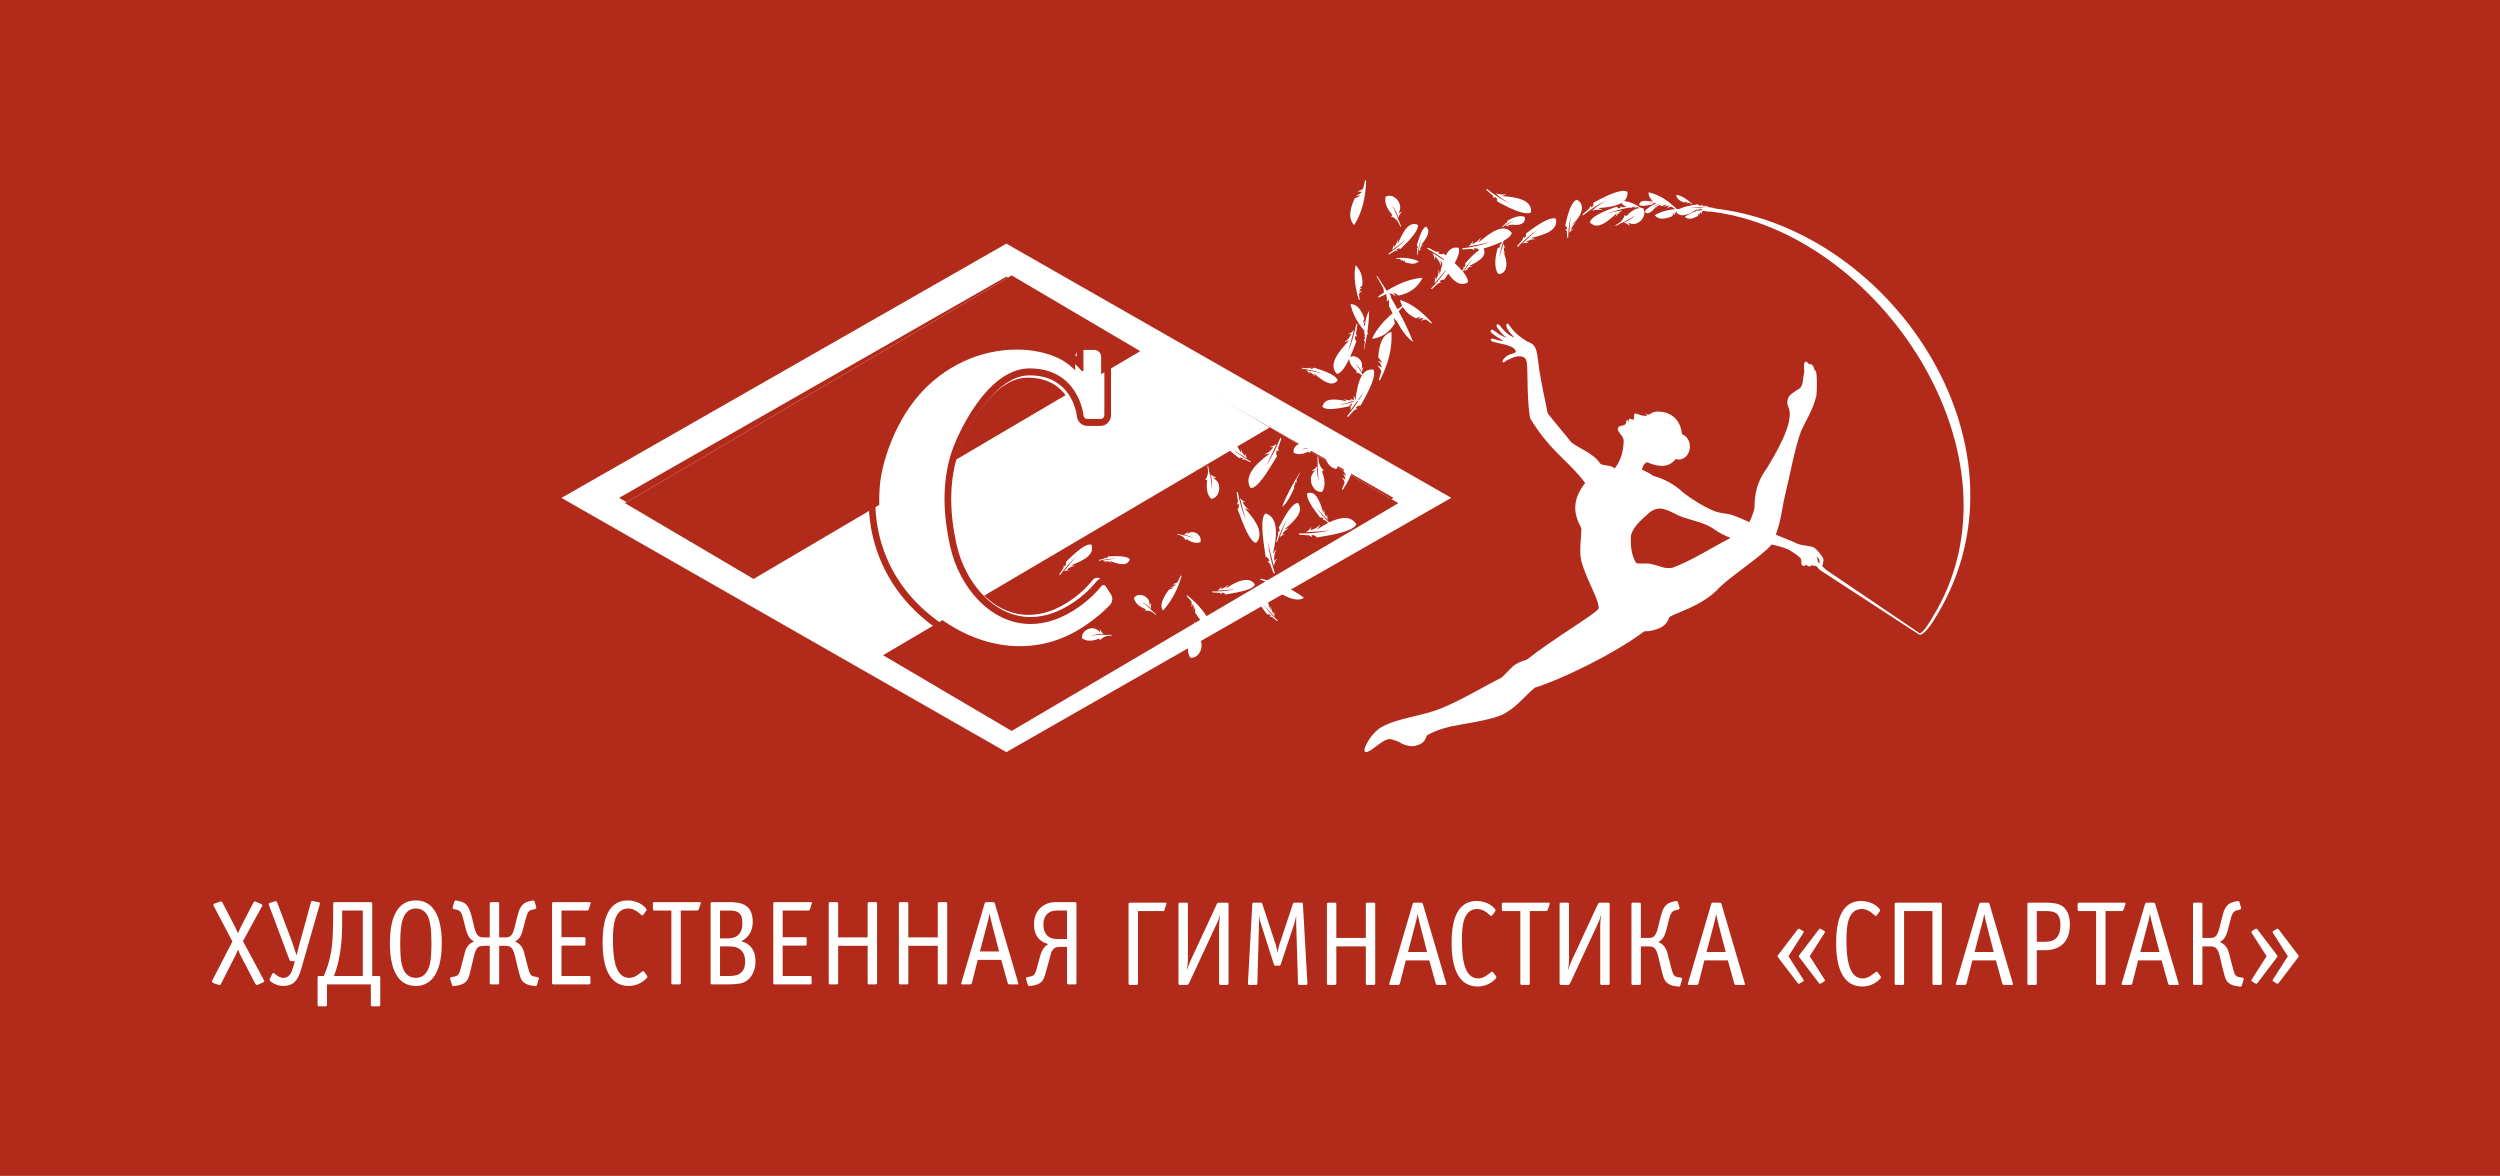<?xml version="1.0" encoding="UTF-8"?> <svg xmlns="http://www.w3.org/2000/svg" width="236" height="111" viewBox="0 0 236 111" fill="none"><path fill-rule="evenodd" clip-rule="evenodd" d="M0 0H236V111H0V0Z" fill="#B22A1A"></path><path d="M24.951 92.618C24.952 92.635 24.948 92.653 24.94 92.668C24.931 92.683 24.919 92.696 24.903 92.705C24.88 92.718 24.856 92.731 24.832 92.744L24.29 92.983C24.218 93.005 24.147 92.952 24.074 92.822L22.752 90.273C22.723 90.228 22.687 90.156 22.643 90.058C22.58 89.92 22.523 89.78 22.471 89.638L22.221 90.204L20.866 92.868L20.834 92.926C20.791 92.993 20.733 93.012 20.66 92.981L20.118 92.79C20.04 92.751 20 92.71 20 92.665C20.03 92.596 20.046 92.551 20.053 92.529L21.939 88.878L20.195 85.556C20.178 85.526 20.162 85.496 20.147 85.466C20.143 85.459 20.141 85.451 20.141 85.444C20.141 85.367 20.181 85.319 20.259 85.297L20.65 85.159L20.801 85.104C20.875 85.073 20.934 85.1 20.986 85.181L22.2 87.518L22.471 88.108C22.52 87.979 22.576 87.849 22.638 87.717L22.752 87.472L23.889 85.262C23.917 85.209 23.951 85.159 23.993 85.116C24.018 85.092 24.056 85.088 24.107 85.104L24.649 85.341C24.727 85.379 24.767 85.42 24.767 85.466C24.768 85.493 24.761 85.521 24.746 85.544C24.737 85.56 24.726 85.576 24.714 85.59L22.937 88.844L24.897 92.494C24.925 92.531 24.943 92.574 24.952 92.62M30.206 85.284L30.175 85.41L28.408 91.555C28.257 92.084 28.054 92.469 27.801 92.709C27.549 92.952 27.191 93.073 26.729 93.073C26.548 93.073 26.37 93.046 26.197 92.993C26.013 92.935 25.838 92.851 25.678 92.744C25.599 92.696 25.529 92.634 25.47 92.562C25.442 92.517 25.442 92.464 25.47 92.403L25.7 91.926C25.715 91.896 25.73 91.877 25.749 91.872C25.768 91.863 25.788 91.855 25.808 91.848C25.843 91.848 25.915 91.894 26.018 91.986C26.123 92.078 26.24 92.157 26.372 92.219C26.489 92.278 26.618 92.31 26.75 92.312C27.032 92.312 27.256 92.18 27.422 91.917C27.524 91.754 27.625 91.495 27.725 91.141L27.833 90.737H27.499C27.41 90.737 27.351 90.684 27.314 90.579L25.396 85.455C25.383 85.418 25.372 85.38 25.364 85.341C25.364 85.297 25.408 85.258 25.494 85.228L25.71 85.159L25.959 85.081C25.996 85.073 26.035 85.071 26.073 85.075C26.105 85.079 26.137 85.118 26.165 85.193L27.553 88.856L27.998 90.192C28.061 89.906 28.128 89.636 28.197 89.382C28.265 89.13 28.317 88.938 28.354 88.811L29.34 85.228C29.37 85.121 29.394 85.063 29.416 85.053C29.438 85.041 29.478 85.043 29.534 85.057L30.078 85.171C30.107 85.179 30.135 85.19 30.163 85.205C30.193 85.219 30.206 85.246 30.206 85.284ZM35.896 94.864C35.896 94.955 35.852 95 35.766 95H35.138C35.051 95 35.008 94.955 35.008 94.864V92.926H30.868V94.864C30.868 94.955 30.824 95 30.738 95H30.109C30.023 95 29.98 94.955 29.98 94.864V92.336C29.98 92.252 29.987 92.198 30.001 92.172C30.015 92.145 30.081 92.132 30.196 92.132H30.566C30.84 91.528 31.044 90.892 31.182 90.228C31.297 89.683 31.372 89.08 31.404 88.418C31.437 87.758 31.453 86.984 31.453 86.101V85.386C31.453 85.265 31.468 85.198 31.497 85.181C31.552 85.162 31.611 85.155 31.669 85.159H34.922C35 85.159 35.055 85.168 35.089 85.189C35.122 85.208 35.138 85.274 35.138 85.386V92.132H35.68C35.795 92.132 35.86 92.142 35.874 92.166C35.889 92.188 35.896 92.245 35.896 92.336V94.864ZM34.248 92.132V85.954H32.298V87.234C32.298 89.191 32.042 90.823 31.529 92.132H34.248ZM41.704 89.032C41.704 90.572 41.418 91.677 40.848 92.349C40.656 92.582 40.413 92.768 40.137 92.894C39.86 93.019 39.559 93.081 39.255 93.073C38.583 93.073 38.048 92.835 37.652 92.361C37.089 91.687 36.806 90.579 36.806 89.032C36.806 87.711 37.012 86.71 37.424 86.025C37.835 85.343 38.445 85 39.255 85C39.912 85 40.444 85.239 40.848 85.713C41.418 86.386 41.704 87.492 41.704 89.032ZM40.728 89.032C40.728 87.733 40.604 86.865 40.355 86.423C40.106 85.981 39.739 85.761 39.255 85.761C38.605 85.761 38.171 86.175 37.955 87.006C37.84 87.451 37.782 88.125 37.782 89.032C37.782 89.989 37.832 90.668 37.933 91.068C38.143 91.898 38.584 92.312 39.255 92.312C39.912 92.312 40.351 91.898 40.567 91.068C40.675 90.645 40.728 89.966 40.728 89.032ZM50.861 92.413L50.698 92.958C50.668 93.046 50.624 93.091 50.557 93.093C50.489 93.077 50.421 93.066 50.351 93.06L50.188 93.037C49.974 93.011 49.767 92.941 49.581 92.832C49.464 92.761 49.361 92.669 49.278 92.561C49.185 92.427 49.118 92.277 49.078 92.119C49.023 91.929 48.96 91.692 48.889 91.405L48.618 90.263C48.524 89.853 48.401 89.581 48.249 89.444C48.134 89.339 47.953 89.286 47.707 89.286H47.122V92.79C47.122 92.88 47.078 92.926 46.992 92.926H46.364C46.276 92.926 46.234 92.88 46.234 92.79V89.286H45.649C45.404 89.286 45.226 89.336 45.116 89.433C44.958 89.569 44.832 89.846 44.739 90.261L44.468 91.403L44.305 92.074C44.247 92.278 44.17 92.444 44.073 92.571C43.968 92.705 43.833 92.812 43.677 92.883C43.516 92.96 43.344 93.012 43.166 93.037L43.004 93.06C42.966 93.06 42.928 93.065 42.891 93.075C42.857 93.083 42.822 93.089 42.788 93.093C42.73 93.091 42.687 93.049 42.659 92.958L42.496 92.413C42.459 92.315 42.511 92.255 42.647 92.232L42.853 92.198C42.928 92.184 43.003 92.163 43.075 92.135C43.149 92.104 43.214 92.055 43.264 91.993C43.294 91.964 43.319 91.921 43.34 91.87C43.392 91.763 43.442 91.612 43.492 91.416L43.894 89.875C43.951 89.671 44.019 89.509 44.099 89.387C44.255 89.157 44.478 88.98 44.739 88.878C44.501 88.743 44.308 88.542 44.185 88.3C44.078 88.059 43.995 87.808 43.936 87.552L43.773 86.916C43.732 86.74 43.683 86.567 43.627 86.395C43.597 86.302 43.555 86.212 43.503 86.129C43.459 86.064 43.404 86.009 43.34 85.965C43.251 85.911 43.151 85.876 43.048 85.862L42.885 85.829C42.805 85.807 42.757 85.78 42.739 85.755C42.721 85.729 42.719 85.689 42.734 85.635L42.885 85.126C42.915 85.028 42.983 84.99 43.091 85.013L43.209 85.035C43.405 85.073 43.569 85.12 43.704 85.176C43.837 85.234 43.959 85.323 44.067 85.449C44.175 85.574 44.268 85.742 44.348 85.953C44.428 86.165 44.501 86.407 44.566 86.679L44.771 87.518C44.872 87.934 44.998 88.209 45.15 88.345C45.258 88.443 45.424 88.491 45.649 88.491H46.234V85.296C46.234 85.205 46.277 85.159 46.364 85.159H46.992C47.08 85.159 47.122 85.205 47.122 85.296V88.493H47.707C47.931 88.493 48.094 88.449 48.196 88.357C48.354 88.221 48.484 87.941 48.585 87.518L48.791 86.679C48.871 86.369 48.936 86.137 48.986 85.987C49.065 85.776 49.16 85.606 49.268 85.477C49.374 85.35 49.51 85.248 49.663 85.181C49.818 85.114 49.98 85.064 50.145 85.035L50.264 85.013C50.373 84.99 50.442 85.028 50.471 85.126L50.622 85.635C50.644 85.735 50.593 85.798 50.471 85.829L50.308 85.862C50.207 85.875 50.109 85.908 50.021 85.959C49.954 86.006 49.897 86.066 49.852 86.135C49.8 86.214 49.758 86.299 49.728 86.389C49.673 86.563 49.624 86.739 49.581 86.916L49.419 87.552C49.364 87.804 49.285 88.05 49.182 88.287C49.064 88.539 48.866 88.746 48.618 88.876C48.826 88.96 49.003 89.081 49.143 89.245C49.284 89.406 49.391 89.617 49.463 89.875L49.863 91.415C49.907 91.574 49.946 91.699 49.978 91.79C50.009 91.88 50.052 91.954 50.103 92.009C50.153 92.068 50.206 92.109 50.265 92.135C50.341 92.167 50.421 92.188 50.502 92.198L50.71 92.232C50.846 92.255 50.896 92.315 50.861 92.413ZM55.76 85.274L55.574 85.85C55.56 85.919 55.514 85.953 55.434 85.953H53.006V88.471H55.141C55.227 88.471 55.271 88.515 55.271 88.606V89.127C55.271 89.219 55.227 89.264 55.141 89.264H53.006V92.132H55.607C55.693 92.132 55.737 92.176 55.737 92.268V92.79C55.737 92.88 55.693 92.926 55.607 92.926H52.246C52.16 92.926 52.117 92.88 52.117 92.79V85.296C52.117 85.205 52.162 85.159 52.248 85.159H55.65C55.752 85.159 55.789 85.198 55.76 85.274ZM61.111 92.207C61.111 92.245 61.097 92.28 61.067 92.318C60.837 92.569 60.554 92.767 60.238 92.898C59.961 93.015 59.666 93.073 59.356 93.073C58.663 93.073 58.114 92.819 57.709 92.315C57.16 91.634 56.885 90.517 56.885 88.963C56.885 87.96 56.997 87.15 57.221 86.54C57.597 85.515 58.272 85.001 59.248 85.001C59.544 85.001 59.84 85.056 60.136 85.165C60.432 85.275 60.685 85.439 60.894 85.659C60.931 85.69 60.965 85.726 60.993 85.766C61.021 85.808 61.036 85.85 61.036 85.897L61.003 85.975L60.71 86.372C60.691 86.381 60.672 86.393 60.655 86.407L60.635 86.43C60.614 86.43 60.549 86.38 60.439 86.282C60.065 85.934 59.684 85.761 59.302 85.761C58.673 85.761 58.251 86.139 58.033 86.893C57.918 87.301 57.86 87.903 57.86 88.702C57.86 89.727 57.94 90.514 58.099 91.056C58.344 91.894 58.778 92.312 59.4 92.312C59.621 92.306 59.836 92.246 60.028 92.137C60.151 92.068 60.309 91.957 60.504 91.8C60.543 91.763 60.587 91.731 60.635 91.706C60.67 91.687 60.697 91.675 60.71 91.667L60.798 91.724L61.069 92.082C61.098 92.112 61.111 92.156 61.111 92.207ZM66.139 85.329L65.966 85.829C65.936 85.912 65.88 85.953 65.793 85.953H64.265V92.79C64.265 92.88 64.222 92.926 64.135 92.926H63.507C63.419 92.926 63.377 92.88 63.377 92.79V85.953H61.763C61.674 85.953 61.633 85.909 61.633 85.818V85.296C61.633 85.205 61.675 85.159 61.761 85.159H66.031C66.104 85.159 66.144 85.178 66.15 85.217C66.157 85.254 66.153 85.293 66.139 85.329ZM71.319 90.749C71.319 91.15 71.244 91.511 71.091 91.837C70.969 92.101 70.807 92.32 70.604 92.495C70.395 92.672 70.143 92.791 69.873 92.841C69.488 92.905 69.098 92.934 68.708 92.926H67.213C67.125 92.926 67.082 92.88 67.082 92.79V85.296C67.082 85.205 67.127 85.159 67.213 85.159H68.903C69.503 85.159 69.962 85.247 70.28 85.42C70.798 85.7 71.059 86.23 71.059 87.007C71.059 87.423 70.973 87.783 70.8 88.09C70.625 88.396 70.356 88.651 69.987 88.856C70.37 88.954 70.677 89.143 70.908 89.422C71.182 89.755 71.319 90.197 71.319 90.749ZM70.083 87.109C70.083 86.626 69.95 86.297 69.683 86.123C69.51 86.01 69.242 85.953 68.881 85.953H67.971V88.584H68.653C69.029 88.584 69.325 88.516 69.541 88.379C69.904 88.152 70.083 87.729 70.083 87.109ZM70.344 90.771C70.344 90.317 70.221 89.966 69.975 89.717C69.731 89.468 69.365 89.343 68.881 89.343H67.971V92.132H68.936C69.405 92.132 69.757 92.015 69.991 91.785C70.227 91.555 70.344 91.217 70.344 90.771ZM76.64 85.274L76.455 85.85C76.44 85.919 76.394 85.953 76.314 85.953H73.886V88.471H76.023C76.109 88.471 76.152 88.515 76.152 88.606V89.127C76.152 89.219 76.109 89.264 76.023 89.264H73.886V92.132H76.488C76.575 92.132 76.618 92.176 76.618 92.268V92.79C76.618 92.88 76.574 92.926 76.488 92.926H73.129C73.043 92.926 72.998 92.88 72.998 92.79V85.296C72.998 85.205 73.043 85.159 73.129 85.159H76.532C76.633 85.159 76.668 85.198 76.64 85.274ZM82.794 92.79C82.794 92.88 82.75 92.926 82.664 92.926H82.037C81.949 92.926 81.906 92.88 81.906 92.79V89.286H79.121V92.79C79.121 92.88 79.077 92.926 78.991 92.926H78.362C78.276 92.926 78.232 92.88 78.232 92.79V85.296C78.232 85.205 78.276 85.159 78.362 85.159H78.991C79.079 85.159 79.121 85.205 79.121 85.296V88.493H81.905V85.296C81.905 85.205 81.949 85.159 82.037 85.159H82.664C82.752 85.159 82.794 85.205 82.794 85.296V92.79ZM89.415 92.79C89.415 92.88 89.372 92.926 89.285 92.926H88.657C88.57 92.926 88.527 92.88 88.527 92.79V89.286H85.744V92.79C85.744 92.88 85.699 92.926 85.612 92.926H84.984C84.897 92.926 84.854 92.88 84.854 92.79V85.296C84.854 85.205 84.898 85.159 84.984 85.159H85.612C85.699 85.159 85.742 85.205 85.742 85.296V88.493H88.527V85.296C88.527 85.205 88.571 85.159 88.657 85.159H89.285C89.374 85.159 89.415 85.205 89.415 85.296V92.79ZM96.123 92.8C96.145 92.861 96.138 92.902 96.101 92.926H95.278C95.198 92.926 95.148 92.883 95.126 92.8L94.519 90.613H92.298L91.746 92.79C91.723 92.88 91.658 92.926 91.55 92.926H90.845C90.752 92.926 90.719 92.88 90.749 92.79L92.949 85.284C92.977 85.201 93.032 85.159 93.112 85.159H93.75C93.83 85.159 93.883 85.202 93.913 85.284L96.123 92.8ZM94.314 89.819L93.663 87.314C93.622 87.172 93.586 87.028 93.555 86.882C93.502 86.668 93.455 86.453 93.414 86.237C93.35 86.6 93.267 86.96 93.165 87.314L92.504 89.818L94.314 89.819ZM101.617 92.79C101.617 92.88 101.573 92.926 101.487 92.926H100.859C100.771 92.926 100.729 92.88 100.729 92.79V89.387H100.024C99.907 89.386 99.79 89.404 99.678 89.44C99.571 89.477 99.477 89.544 99.407 89.632C99.332 89.718 99.274 89.818 99.238 89.926C99.206 90.028 99.164 90.175 99.114 90.364L98.81 91.472C98.758 91.677 98.7 91.881 98.637 92.084C98.592 92.254 98.519 92.415 98.421 92.561C98.298 92.716 98.138 92.837 97.955 92.912C97.813 92.973 97.663 93.015 97.51 93.037L97.368 93.06C97.33 93.06 97.293 93.065 97.256 93.075C97.222 93.083 97.187 93.089 97.152 93.093C97.094 93.091 97.052 93.049 97.022 92.958L96.859 92.413C96.824 92.315 96.874 92.255 97.012 92.232L97.219 92.198C97.295 92.184 97.369 92.163 97.441 92.135C97.509 92.108 97.57 92.066 97.619 92.011C97.677 91.941 97.722 91.863 97.753 91.778C97.793 91.68 97.824 91.586 97.847 91.495L98.215 90.159C98.28 89.932 98.371 89.734 98.486 89.564C98.602 89.393 98.76 89.245 98.963 89.117C98.583 89.041 98.241 88.836 97.998 88.538C97.737 88.213 97.608 87.797 97.608 87.291C97.608 86.632 97.801 86.114 98.187 85.732C98.573 85.351 99.071 85.161 99.678 85.161H101.487C101.574 85.161 101.617 85.205 101.617 85.296V92.79ZM100.729 88.651V85.953H99.764C99.367 85.953 99.056 86.07 98.831 86.304C98.609 86.539 98.496 86.861 98.496 87.269C98.496 87.699 98.606 88.038 98.827 88.282C99.049 88.528 99.385 88.651 99.839 88.651H100.729ZM110.112 85.323L109.927 85.902C109.912 85.969 109.867 86.004 109.787 86.004H107.424V92.841C107.424 92.93 107.381 92.975 107.295 92.975H106.666C106.58 92.975 106.536 92.931 106.536 92.839V85.348C106.536 85.256 106.58 85.212 106.666 85.212H110.004C110.105 85.212 110.14 85.249 110.112 85.325M115.974 92.839C115.974 92.93 115.931 92.975 115.845 92.975H115.216C115.13 92.975 115.085 92.931 115.085 92.839V87.307C115.085 87.178 115.094 87.029 115.113 86.853C115.131 86.679 115.158 86.495 115.195 86.298C115.143 86.443 115.094 86.588 115.047 86.735C115.001 86.881 114.945 87.02 114.879 87.149L112.225 92.863C112.181 92.937 112.124 92.975 112.052 92.975H111.38C111.292 92.975 111.249 92.931 111.249 92.839V85.348C111.249 85.256 111.294 85.212 111.38 85.212H112.009C112.095 85.212 112.138 85.256 112.138 85.348V90.618C112.138 90.747 112.129 90.898 112.111 91.072C112.093 91.246 112.067 91.431 112.03 91.629C112.119 91.34 112.224 91.057 112.345 90.779L114.879 85.315C114.917 85.246 114.97 85.212 115.042 85.212H115.845C115.931 85.212 115.974 85.256 115.974 85.348V92.839ZM123.419 92.839C123.419 92.93 123.374 92.975 123.289 92.975H122.661C122.574 92.975 122.531 92.931 122.531 92.839L122.356 87.013V86.719C122.356 86.619 122.36 86.521 122.368 86.423C122.317 86.65 122.267 86.872 122.215 87.092L120.905 91.037C120.875 91.121 120.822 91.162 120.742 91.162H120.416C120.337 91.162 120.283 91.121 120.254 91.037L118.997 87.092C118.96 86.981 118.933 86.868 118.917 86.752L118.868 86.423C118.858 86.509 118.855 86.596 118.856 86.683V87.013L118.693 92.839C118.693 92.93 118.65 92.975 118.564 92.975H117.935C117.849 92.975 117.805 92.931 117.805 92.839L118.218 85.347C118.218 85.255 118.261 85.211 118.347 85.211H119.051C119.111 85.211 119.149 85.255 119.17 85.347L120.449 89.238C120.518 89.466 120.565 89.701 120.59 89.938C120.627 89.748 120.655 89.608 120.679 89.513C120.699 89.419 120.723 89.329 120.753 89.238L122.042 85.347C122.072 85.255 122.112 85.211 122.16 85.211H122.865C122.953 85.211 122.995 85.255 122.995 85.347L123.419 92.839ZM129.823 92.839C129.823 92.93 129.779 92.975 129.693 92.975H129.064C128.978 92.975 128.935 92.931 128.935 92.839V89.338H126.149V92.839C126.149 92.93 126.106 92.975 126.02 92.975H125.391C125.305 92.975 125.261 92.931 125.261 92.839V85.348C125.261 85.256 125.305 85.212 125.391 85.212H126.02C126.106 85.212 126.149 85.256 126.149 85.348V88.544H128.935V85.348C128.935 85.256 128.978 85.212 129.064 85.212H129.693C129.779 85.212 129.823 85.256 129.823 85.348V92.839ZM136.532 92.851C136.552 92.911 136.545 92.954 136.509 92.975H135.686C135.606 92.975 135.556 92.934 135.534 92.851L134.927 90.662H132.706L132.152 92.839C132.132 92.93 132.066 92.975 131.958 92.975H131.254C131.159 92.975 131.126 92.931 131.156 92.839L133.356 85.335C133.385 85.252 133.439 85.211 133.519 85.211H134.158C134.237 85.211 134.292 85.252 134.321 85.335L136.532 92.851ZM134.721 89.869L134.071 87.366C134.03 87.223 133.994 87.079 133.963 86.934C133.91 86.719 133.863 86.504 133.822 86.287C133.756 86.65 133.673 87.009 133.572 87.364L132.912 89.87L134.721 89.869ZM141.254 92.258C141.254 92.296 141.239 92.331 141.211 92.369C140.981 92.62 140.698 92.817 140.382 92.949C140.103 93.065 139.803 93.124 139.5 93.123C138.806 93.123 138.256 92.87 137.852 92.365C137.304 91.686 137.029 90.569 137.029 89.013C137.029 88.01 137.14 87.202 137.365 86.591C137.741 85.567 138.416 85.051 139.392 85.051C139.688 85.051 139.984 85.107 140.28 85.215C140.576 85.326 140.828 85.49 141.038 85.709C141.076 85.74 141.108 85.776 141.136 85.817C141.165 85.858 141.18 85.902 141.18 85.948L141.146 86.026L140.855 86.423C140.835 86.432 140.816 86.443 140.8 86.457C140.793 86.465 140.786 86.472 140.779 86.48C140.757 86.48 140.69 86.43 140.584 86.334C140.208 85.985 139.829 85.811 139.445 85.811C138.817 85.811 138.394 86.189 138.178 86.943C138.062 87.351 138.005 87.953 138.005 88.753C138.005 89.778 138.085 90.564 138.241 91.106C138.489 91.943 138.922 92.365 139.544 92.365C139.738 92.365 139.948 92.305 140.172 92.186C140.295 92.118 140.453 92.006 140.649 91.851C140.687 91.814 140.731 91.782 140.779 91.757L140.853 91.716L140.942 91.775L141.211 92.132C141.241 92.163 141.256 92.205 141.256 92.258M146.283 85.38L146.11 85.878C146.081 85.962 146.023 86.004 145.937 86.004H144.409V92.841C144.409 92.93 144.365 92.975 144.279 92.975H143.65C143.564 92.975 143.519 92.931 143.519 92.839V86.003H141.906C141.818 86.003 141.775 85.959 141.775 85.868V85.347C141.775 85.255 141.82 85.211 141.906 85.211H146.175C146.248 85.211 146.286 85.23 146.294 85.266C146.301 85.305 146.297 85.344 146.283 85.38ZM151.951 92.839C151.951 92.93 151.906 92.975 151.82 92.975H151.191C151.105 92.975 151.062 92.931 151.062 92.839V87.307C151.062 87.178 151.071 87.029 151.089 86.853C151.107 86.679 151.133 86.495 151.17 86.298C151.12 86.442 151.071 86.588 151.024 86.735C150.978 86.881 150.92 87.02 150.857 87.149L148.201 92.863C148.158 92.937 148.1 92.975 148.027 92.975H147.357C147.268 92.975 147.225 92.931 147.225 92.839V85.348C147.225 85.256 147.269 85.212 147.355 85.212H147.984C148.072 85.212 148.115 85.256 148.115 85.348V90.618C148.115 90.747 148.106 90.898 148.087 91.072C148.069 91.246 148.042 91.431 148.007 91.629C148.095 91.34 148.2 91.056 148.321 90.779L150.857 85.315C150.892 85.246 150.945 85.212 151.019 85.212H151.82C151.908 85.212 151.951 85.256 151.951 85.348V92.839ZM158.788 92.463L158.625 93.008C158.597 93.098 158.551 93.142 158.484 93.144C158.417 93.127 158.349 93.116 158.28 93.109L158.117 93.088C157.902 93.062 157.696 92.992 157.51 92.883C157.392 92.812 157.289 92.72 157.206 92.611C157.113 92.477 157.045 92.327 157.005 92.169C156.952 91.98 156.888 91.741 156.816 91.454L156.545 90.312C156.451 89.903 156.328 89.632 156.176 89.496C156.061 89.39 155.88 89.338 155.634 89.338H154.898V92.839C154.898 92.93 154.854 92.975 154.768 92.975H154.139C154.053 92.975 154.01 92.931 154.01 92.839V85.348C154.01 85.256 154.053 85.212 154.139 85.212H154.768C154.854 85.212 154.898 85.256 154.898 85.348V88.544H155.634C155.859 88.544 156.022 88.5 156.123 88.408C156.281 88.272 156.411 87.992 156.512 87.569L156.719 86.732C156.798 86.421 156.863 86.19 156.913 86.039C156.993 85.827 157.086 85.657 157.195 85.53C157.302 85.402 157.437 85.301 157.591 85.234C157.747 85.167 157.907 85.117 158.072 85.088L158.191 85.064C158.3 85.041 158.369 85.079 158.398 85.177L158.549 85.688C158.571 85.786 158.52 85.849 158.398 85.88L158.235 85.915C158.147 85.933 158.062 85.961 157.981 86C157.901 86.045 157.834 86.109 157.787 86.187C157.722 86.285 157.67 86.392 157.634 86.503C157.586 86.657 157.545 86.812 157.51 86.969L157.347 87.603C157.292 87.856 157.212 88.103 157.109 88.341C156.991 88.593 156.794 88.8 156.546 88.931C156.753 89.013 156.931 89.135 157.07 89.298C157.211 89.46 157.317 89.671 157.39 89.927L157.791 91.468C157.836 91.626 157.873 91.751 157.905 91.841C157.932 91.922 157.974 91.998 158.03 92.063C158.075 92.115 158.13 92.158 158.192 92.188C158.25 92.214 158.33 92.235 158.429 92.249L158.637 92.284C158.774 92.306 158.825 92.366 158.788 92.465M164.715 92.851C164.738 92.911 164.73 92.954 164.695 92.975H163.87C163.792 92.975 163.74 92.934 163.718 92.851L163.111 90.662H160.89L160.338 92.839C160.315 92.93 160.25 92.975 160.142 92.975H159.437C159.344 92.975 159.312 92.931 159.341 92.839L161.541 85.335C161.571 85.252 161.624 85.211 161.704 85.211H162.342C162.422 85.211 162.475 85.252 162.505 85.335L164.715 92.851ZM162.906 89.869L162.255 87.366C162.214 87.223 162.179 87.079 162.148 86.934C162.095 86.719 162.048 86.504 162.006 86.287C161.962 86.521 161.922 86.72 161.882 86.882C161.842 87.045 161.8 87.205 161.757 87.366L161.096 89.869H162.906ZM172.279 92.554C172.279 92.585 172.257 92.615 172.214 92.644L171.856 92.863H171.802C171.773 92.863 171.755 92.858 171.748 92.851C171.727 92.824 171.705 92.798 171.683 92.772L169.862 90.38C169.826 90.342 169.808 90.304 169.808 90.267C169.808 90.228 169.826 90.191 169.863 90.153L171.684 87.761C171.74 87.701 171.78 87.67 171.802 87.67H171.856L172.214 87.887C172.258 87.918 172.279 87.948 172.279 87.978L172.247 88.059L170.837 90.267L172.247 92.473L172.279 92.554ZM170.275 92.554C170.275 92.585 170.252 92.615 170.209 92.644L169.853 92.863H169.798C169.768 92.863 169.751 92.858 169.743 92.851C169.722 92.824 169.7 92.798 169.678 92.772L167.857 90.38C167.821 90.342 167.804 90.304 167.804 90.267C167.804 90.228 167.821 90.191 167.858 90.153L169.679 87.761C169.736 87.701 169.776 87.67 169.798 87.67H169.853L170.208 87.887C170.252 87.918 170.275 87.948 170.275 87.978L170.242 88.059L168.833 90.267L170.242 92.473L170.275 92.554ZM177.556 92.258C177.556 92.296 177.541 92.331 177.513 92.369C177.282 92.62 176.999 92.817 176.684 92.949C176.404 93.065 176.103 93.124 175.8 93.123C175.107 93.123 174.558 92.87 174.153 92.365C173.606 91.686 173.33 90.569 173.33 89.013C173.33 88.01 173.441 87.202 173.666 86.591C174.042 85.567 174.717 85.051 175.692 85.051C175.988 85.051 176.284 85.107 176.58 85.215C176.876 85.326 177.129 85.49 177.339 85.709C177.377 85.74 177.41 85.776 177.437 85.817C177.467 85.858 177.482 85.902 177.482 85.948L177.448 86.026L177.156 86.423C177.136 86.432 177.118 86.443 177.101 86.457L177.08 86.48C177.058 86.48 176.992 86.43 176.885 86.334C176.509 85.985 176.13 85.811 175.745 85.811C175.119 85.811 174.695 86.189 174.478 86.943C174.364 87.351 174.304 87.953 174.304 88.753C174.304 89.778 174.384 90.564 174.544 91.106C174.79 91.943 175.222 92.365 175.844 92.365C176.04 92.365 176.248 92.305 176.473 92.186C176.641 92.087 176.8 91.975 176.95 91.851C176.989 91.814 177.033 91.782 177.08 91.757L177.154 91.716L177.243 91.775L177.513 92.132C177.542 92.163 177.557 92.205 177.557 92.258M183.31 92.839C183.31 92.93 183.266 92.975 183.18 92.975H182.552C182.465 92.975 182.422 92.931 182.422 92.839V86.003H179.745V92.839C179.745 92.93 179.701 92.975 179.615 92.975H178.987C178.898 92.975 178.857 92.931 178.857 92.839V85.348C178.857 85.256 178.9 85.212 178.987 85.212H183.18C183.267 85.212 183.31 85.256 183.31 85.348V92.839ZM190.018 92.851C190.039 92.911 190.033 92.954 189.996 92.975H189.173C189.093 92.975 189.043 92.934 189.02 92.851L188.413 90.662H186.193L185.64 92.839C185.618 92.93 185.553 92.975 185.445 92.975H184.74C184.647 92.975 184.615 92.931 184.643 92.839L186.843 85.335C186.872 85.252 186.926 85.211 187.005 85.211H187.645C187.724 85.211 187.778 85.252 187.808 85.335L190.018 92.851ZM188.208 89.869L187.558 87.366C187.517 87.223 187.481 87.079 187.45 86.934C187.397 86.719 187.35 86.504 187.309 86.287C187.245 86.65 187.162 87.01 187.06 87.364L186.398 89.87L188.208 89.869ZM195.392 87.273C195.392 88.067 195.185 88.67 194.771 89.081C194.355 89.493 193.782 89.699 193.053 89.699H192.272V92.839C192.272 92.93 192.227 92.975 192.141 92.975H191.514C191.426 92.975 191.383 92.931 191.383 92.839V85.348C191.383 85.256 191.428 85.212 191.514 85.212H193.192C193.814 85.212 194.276 85.299 194.58 85.473C195.121 85.782 195.392 86.383 195.392 87.273ZM194.504 87.331C194.504 86.763 194.363 86.385 194.082 86.196C193.894 86.067 193.568 86.004 193.105 86.004H192.272V88.906H192.976C193.395 88.906 193.714 88.838 193.93 88.701C194.312 88.461 194.504 88.002 194.504 87.331ZM200.638 85.38L200.465 85.878C200.435 85.962 200.377 86.004 200.29 86.004H198.762V92.841C198.762 92.93 198.719 92.975 198.633 92.975H198.004C197.918 92.975 197.874 92.931 197.874 92.839V86.003H196.26C196.173 86.003 196.13 85.959 196.13 85.868V85.347C196.13 85.255 196.173 85.211 196.26 85.211H200.53C200.601 85.211 200.641 85.23 200.648 85.266C200.656 85.305 200.652 85.344 200.638 85.38ZM205.665 92.851C205.688 92.911 205.68 92.954 205.645 92.975H204.82C204.74 92.975 204.69 92.934 204.668 92.851L204.061 90.662H201.84L201.288 92.839C201.265 92.93 201.2 92.975 201.092 92.975H200.388C200.294 92.975 200.262 92.931 200.291 92.839L202.491 85.335C202.521 85.252 202.574 85.211 202.654 85.211H203.292C203.372 85.211 203.425 85.252 203.455 85.335L205.665 92.851ZM203.856 89.869L203.205 87.366C203.164 87.223 203.128 87.079 203.097 86.934C203.044 86.719 202.997 86.504 202.956 86.287C202.912 86.521 202.872 86.72 202.832 86.882C202.792 87.045 202.75 87.205 202.707 87.366L202.046 89.869H203.856ZM211.799 92.463L211.636 93.008C211.607 93.098 211.559 93.142 211.496 93.144C211.427 93.127 211.358 93.115 211.288 93.109L211.125 93.088C210.911 93.062 210.705 92.992 210.52 92.883C210.402 92.812 210.299 92.72 210.216 92.611C210.124 92.476 210.056 92.327 210.017 92.169C209.962 91.98 209.898 91.741 209.826 91.454L209.556 90.312C209.461 89.903 209.339 89.632 209.186 89.496C209.072 89.39 208.89 89.338 208.646 89.338H207.908V92.839C207.908 92.93 207.864 92.975 207.78 92.975H207.15C207.063 92.975 207.02 92.931 207.02 92.839V85.348C207.02 85.256 207.065 85.212 207.15 85.212H207.78C207.865 85.212 207.908 85.256 207.908 85.348V88.544H208.646C208.869 88.544 209.031 88.5 209.133 88.408C209.291 88.272 209.421 87.992 209.524 87.569L209.729 86.732C209.786 86.499 209.851 86.268 209.923 86.039C210.003 85.827 210.097 85.657 210.205 85.53C210.311 85.402 210.447 85.3 210.601 85.234C210.757 85.167 210.917 85.117 211.084 85.088L211.202 85.064C211.311 85.041 211.38 85.079 211.41 85.177L211.559 85.688C211.581 85.786 211.53 85.849 211.408 85.88L211.245 85.915C211.157 85.933 211.072 85.962 210.991 86C210.911 86.045 210.844 86.109 210.797 86.187C210.732 86.285 210.68 86.392 210.644 86.503C210.596 86.657 210.554 86.812 210.52 86.969L210.357 87.603C210.302 87.856 210.223 88.103 210.12 88.341C210.002 88.593 209.804 88.8 209.556 88.931C209.765 89.013 209.941 89.135 210.082 89.298C210.222 89.46 210.329 89.671 210.4 89.927L210.803 91.468C210.844 91.626 210.883 91.751 210.915 91.841C210.948 91.932 210.989 92.006 211.04 92.063C211.091 92.119 211.145 92.161 211.202 92.188C211.279 92.219 211.359 92.239 211.441 92.249L211.648 92.284C211.784 92.306 211.835 92.366 211.799 92.465M216.999 90.267C216.999 90.304 216.982 90.342 216.945 90.38L215.124 92.772C215.068 92.83 215.028 92.863 215.006 92.863H214.951L214.594 92.644C214.55 92.615 214.529 92.586 214.529 92.554L214.562 92.473L215.971 90.267L214.562 88.059L214.529 87.978C214.529 87.948 214.551 87.919 214.594 87.887L214.951 87.67H215.006C215.035 87.67 215.053 87.673 215.061 87.68C215.096 87.727 215.118 87.754 215.126 87.761L216.947 90.153C216.982 90.191 217 90.228 217 90.266L216.999 90.267ZM214.995 90.267C214.995 90.304 214.976 90.342 214.941 90.38L213.12 92.772C213.063 92.83 213.023 92.863 213.001 92.863H212.948L212.59 92.644C212.545 92.615 212.525 92.586 212.525 92.554L212.557 92.473L213.967 90.267L212.557 88.059L212.525 87.978C212.525 87.948 212.547 87.919 212.59 87.887L212.948 87.67H213.001C213.031 87.67 213.049 87.673 213.056 87.68L213.12 87.761L214.941 90.153C214.976 90.191 214.995 90.229 214.995 90.267Z" fill="white"></path><path d="M95.501 71.806L137.574 46.997L95.501 22.192L53.422 46.998L95.501 71.806ZM50.071 48.22L48 46.997L95.501 19L143 46.994L95.496 75L50.071 48.22Z" fill="#B22A1A"></path><path d="M59 47.5L95.501 69L132 47.5L95.501 26L59 47.5Z" fill="white"></path><path d="M94.999 67.887L131.551 47.001L94.999 26.113L58.44 46.999L94.999 67.887ZM55.084 48.193L53 47.001L94.999 23L137 46.996L94.999 71L55.084 48.193Z" fill="white"></path><path d="M107.639 33.151L95.501 26L59 47.499L71.135 54.651L107.639 33.151ZM132 47.499L119.862 40.348L83.359 61.85L95.497 69L132 47.499Z" fill="#B22A1A"></path><path d="M96.268 61C93.688 61 91.066 60.08 88.682 58.34C84.565 55.33 82.527 50.648 83.093 45.501C83.267 43.932 84.244 40.208 86.71 37.344C89.091 34.584 92.473 33 95.991 33C97.442 33 98.807 33.286 99.935 33.823C100.643 34.161 101.186 34.639 101.497 34.958V33.705C101.497 33.335 101.782 33.033 102.133 33.033H103.311C103.663 33.033 103.948 33.337 103.948 33.705V39.533C103.952 39.707 103.887 39.875 103.768 40.001C103.648 40.127 103.484 40.199 103.311 40.204H102.132C101.959 40.199 101.795 40.125 101.677 40C101.558 39.874 101.493 39.707 101.497 39.533C101.483 39.406 101.052 35.649 96.995 35.649C93.504 35.649 90.835 41.255 90.257 43.297C89.579 45.68 89.574 48.311 90.245 51.338C90.984 54.672 93.576 58.045 97.1 58.045C98.47 58.045 99.872 57.538 101.267 56.535C101.967 56.036 102.596 55.443 103.135 54.773C103.186 54.701 103.253 54.643 103.33 54.602C103.408 54.561 103.494 54.539 103.581 54.537C103.675 54.539 103.766 54.565 103.847 54.612C103.928 54.659 103.996 54.726 104.043 54.807L104.878 56.087C104.969 56.239 105.011 56.416 104.998 56.593C104.985 56.77 104.918 56.939 104.806 57.076C104.772 57.115 103.928 58.06 102.31 59.141C100.453 60.373 98.419 60.998 96.266 60.998" fill="white"></path><path d="M96.115 32C92.289 32 88.612 33.698 86.024 36.66C83.348 39.722 82.287 43.711 82.102 45.392C81.484 50.913 83.698 55.929 88.172 59.154C90.756 61.016 93.603 62 96.407 62C98.755 62 100.969 61.326 102.994 60.002C104.747 58.846 105.671 57.827 105.709 57.786C105.877 57.587 105.977 57.342 105.997 57.083C106.016 56.825 105.953 56.567 105.816 56.347L104.929 54.998C104.851 54.869 104.741 54.763 104.609 54.688C104.477 54.613 104.329 54.573 104.177 54.571C104.038 54.574 103.901 54.608 103.777 54.672C103.653 54.735 103.546 54.826 103.463 54.937C103.449 54.953 102.74 55.873 101.543 56.724C100.113 57.735 98.683 58.249 97.294 58.249C93.713 58.249 91.074 54.842 90.318 51.476C89.618 48.358 89.62 45.654 90.326 43.213C90.898 41.219 93.698 35.433 97.18 35.433C101.079 35.433 101.605 38.884 101.648 39.223C101.673 39.768 102.108 40.207 102.64 40.207H103.891C104.435 40.207 104.882 39.744 104.882 39.175V33.066C104.882 32.498 104.435 32.036 103.891 32.036H102.64C102.093 32.036 101.648 32.498 101.648 33.066V33.662C101.275 33.357 100.867 33.099 100.431 32.892C99.196 32.309 97.702 32 96.115 32ZM96.115 32.657C97.625 32.657 99.029 32.951 100.173 33.489C100.888 33.837 101.522 34.329 102.035 34.933C102.091 35.006 102.145 35.039 102.191 35.039C102.228 35.039 102.257 35.02 102.276 34.977V33.066C102.276 32.858 102.442 32.69 102.64 32.69H103.891C104.09 32.69 104.252 32.858 104.252 33.066V39.175C104.253 39.223 104.245 39.27 104.227 39.315C104.21 39.36 104.184 39.401 104.15 39.436C104.117 39.471 104.076 39.499 104.032 39.519C103.988 39.538 103.94 39.549 103.891 39.55H102.64C102.542 39.547 102.448 39.507 102.38 39.437C102.312 39.366 102.275 39.272 102.276 39.175C102.276 39.175 101.839 34.776 97.18 34.776C93.142 34.776 90.254 41.169 89.719 43.025C89.141 45.032 88.838 47.758 89.707 51.623C90.545 55.363 93.456 58.906 97.294 58.906C98.719 58.906 100.274 58.414 101.896 57.265C103.198 56.342 103.951 55.352 103.951 55.352C104.016 55.269 104.097 55.228 104.177 55.228C104.264 55.228 104.347 55.275 104.409 55.367L105.296 56.71C105.353 56.807 105.379 56.919 105.371 57.031C105.362 57.143 105.32 57.25 105.249 57.338C105.249 57.338 104.363 58.325 102.657 59.447C100.696 60.733 98.561 61.346 96.407 61.346C93.719 61.346 90.996 60.392 88.531 58.617C84.319 55.579 82.122 50.899 82.727 45.467C82.937 43.591 84.077 39.863 86.492 37.099C89.216 33.981 92.906 32.657 96.115 32.657Z" fill="#B22A1A"></path><path fill-rule="evenodd" clip-rule="evenodd" d="M109.146 58.069L108.769 57.784C108.564 57.663 108.323 57.616 108.087 57.651L108.143 57.5C107.549 57.268 107.15 56.933 107.04 56.449C107.288 56.133 107.619 56.096 108.002 56.247C108.334 56.438 108.556 56.638 108.529 57.283C108.519 57.111 108.594 57.046 108.688 56.903C108.639 57.09 108.63 57.285 108.663 57.476C108.412 57.195 108.102 56.973 107.756 56.824C108.119 57.047 108.45 57.33 108.76 57.651L109.103 57.954L109.148 58.071L109.146 58.069ZM105.001 59.989L104.492 60.039C104.232 60.099 104.001 60.244 103.835 60.451L103.778 60.28C103.126 60.538 102.565 60.565 102.137 60.25C102.123 59.802 102.372 59.518 102.791 59.355C103.199 59.263 103.519 59.257 103.942 59.809C103.818 59.675 103.834 59.563 103.812 59.375C103.919 59.57 104.03 59.755 104.19 59.868C103.783 59.826 103.371 59.876 102.986 60.016C103.442 59.926 103.911 59.907 104.392 59.938L104.886 59.927L105.001 59.989ZM111.098 50.432L111.493 50.566C111.716 50.684 111.858 50.836 111.941 51.013C111.968 50.973 111.992 50.931 112.017 50.889C112.491 51.214 112.93 51.338 113.323 51.17C113.408 50.816 113.259 50.548 112.957 50.339C112.649 50.191 112.396 50.128 111.968 50.486C112.087 50.404 112.093 50.312 112.145 50.166C112.044 50.301 111.913 50.411 111.762 50.488C112.099 50.523 112.403 50.655 112.688 50.827C112.338 50.672 111.968 50.563 111.59 50.503C111.46 50.47 111.33 50.439 111.199 50.404C111.166 50.414 111.132 50.423 111.098 50.432ZM124.557 42.281L124.122 42.362C123.903 42.433 123.715 42.576 123.587 42.766C123.568 42.719 123.547 42.672 123.527 42.625C122.985 42.896 122.505 42.961 122.115 42.725C122.07 42.341 122.263 42.08 122.612 41.906C122.955 41.794 123.231 41.766 123.633 42.207C123.518 42.104 123.524 42.005 123.491 41.846C123.595 42.003 123.706 42.151 123.852 42.238C123.498 42.234 123.148 42.309 122.827 42.458C123.213 42.346 123.614 42.293 124.03 42.282C124.171 42.267 124.312 42.25 124.453 42.238C124.488 42.251 124.523 42.265 124.557 42.281ZM124.428 43.033L124.499 43.639C124.597 43.993 124.76 44.238 124.972 44.406L124.787 44.483C125.091 45.249 125.14 45.914 124.813 46.437C124.324 46.469 124.007 46.183 123.813 45.69C123.697 45.207 123.681 44.825 124.267 44.303C124.126 44.455 124.004 44.44 123.8 44.475C124.007 44.341 124.203 44.198 124.322 44.006C124.282 44.504 124.373 44.974 124.527 45.433C124.415 44.884 124.37 44.323 124.393 43.763L124.364 43.175L124.428 43.033ZM112.752 58.688C112.73 58.891 112.704 59.092 112.681 59.296C112.611 59.595 112.445 59.864 112.209 60.062L112.393 60.135C112.087 60.903 112.039 61.567 112.366 62.091C112.856 62.123 113.172 61.837 113.366 61.344C113.484 60.861 113.498 60.479 112.914 59.957C113.055 60.107 113.176 60.093 113.38 60.128C113.172 59.995 112.976 59.852 112.857 59.659C112.897 60.156 112.807 60.628 112.654 61.087C112.768 60.547 112.804 59.988 112.787 59.415L112.817 58.828L112.752 58.688ZM113.976 43.929C113.999 44.117 114.021 44.304 114.039 44.493C114.04 44.782 113.948 45.064 113.775 45.296L113.959 45.321C113.844 46.086 113.942 46.701 114.347 47.096C114.799 47.014 115.024 46.683 115.097 46.192C115.1 45.727 115.033 45.377 114.392 45.038C114.551 45.144 114.659 45.103 114.852 45.086C114.634 45.013 114.426 44.93 114.278 44.782C114.42 45.225 114.438 45.671 114.396 46.122C114.38 45.6 114.302 45.082 114.163 44.579L114.065 44.04L113.976 43.928V43.929ZM128.208 37.746C128.379 37.51 128.549 37.256 128.738 36.965C128.61 37.216 128.471 37.461 128.322 37.7L128.208 37.746ZM127.654 38.212L127.61 38.333C127.582 38.266 127.548 38.202 127.507 38.141C127.545 38.117 127.584 38.097 127.626 38.082C127.616 38.137 127.625 38.181 127.654 38.212ZM127.773 37.828C127.768 37.857 127.762 37.886 127.755 37.914C127.321 38.066 126.873 38.18 126.418 38.255C126.938 38.117 127.316 37.983 127.775 37.827L127.773 37.828ZM122.738 44.627L122.683 44.654C122.035 45.683 121.451 46.73 121.033 47.842C121.44 47.573 121.808 46.887 122.165 46.075C122.146 45.967 122.15 45.856 122.176 45.749C122.188 45.809 122.207 45.863 122.268 45.858C122.226 45.785 122.253 45.64 122.298 45.469C122.317 45.525 122.363 45.542 122.416 45.547C122.384 45.446 122.382 45.337 122.412 45.236L122.738 44.627ZM122.873 34.798C122.888 34.772 122.908 34.748 122.922 34.722L123.512 34.769C123.601 34.76 123.659 34.719 123.717 34.679C123.73 34.723 123.719 34.767 123.682 34.812C123.86 34.838 123.993 34.788 124.034 34.698C125.233 35.074 126.169 35.465 126.276 35.908C125.765 36.543 124.977 36.081 124.004 35.212C124.074 35.344 124.113 35.421 124.156 35.564C123.955 35.279 123.863 35.252 123.577 35.092C123.599 35.161 123.614 35.24 123.614 35.343C123.576 35.195 123.466 35.063 123.311 34.939C123.844 35.042 124.258 35.111 124.819 35.257C124.191 35.032 123.538 34.877 122.875 34.798H122.873ZM103.73 52.936C103.738 52.913 103.743 52.889 103.748 52.864L104.215 52.731C104.281 52.697 104.315 52.648 104.349 52.601C104.373 52.634 104.376 52.669 104.361 52.713C104.503 52.684 104.592 52.606 104.601 52.525C105.626 52.465 106.452 52.499 106.653 52.811C106.426 53.45 105.697 53.32 104.713 52.929C104.802 53.013 104.852 53.062 104.923 53.158C104.693 52.995 104.615 53 104.351 52.961C104.388 53.009 104.422 53.065 104.446 53.143C104.38 53.041 104.257 52.972 104.106 52.919C104.545 52.845 104.882 52.778 105.357 52.727C104.814 52.727 104.272 52.814 103.73 52.938V52.936ZM118.098 43.577L118.027 43.631L117.49 43.377C117.404 43.354 117.335 43.374 117.267 43.391C117.27 43.343 117.294 43.305 117.341 43.274C117.187 43.187 117.044 43.188 116.975 43.256C115.97 42.477 115.219 41.776 115.262 41.32C115.951 40.907 116.538 41.621 117.171 42.786C117.15 42.638 117.138 42.55 117.144 42.399C117.239 42.74 117.315 42.799 117.534 43.048C117.534 42.976 117.546 42.896 117.58 42.803C117.567 42.954 117.629 43.118 117.732 43.289C117.266 43.002 116.901 42.791 116.418 42.452C116.926 42.895 117.497 43.253 118.098 43.577ZM120.631 58.599L120.55 58.636C120.397 58.508 120.243 58.381 120.09 58.252C120.009 58.208 119.942 58.208 119.871 58.208C119.883 58.162 119.915 58.13 119.969 58.113C119.838 57.988 119.7 57.954 119.615 58.001C118.823 56.99 118.26 56.118 118.407 55.687C119.172 55.463 119.575 56.306 119.917 57.596C119.931 57.445 119.94 57.358 119.979 57.215C119.994 57.569 120.053 57.646 120.208 57.945C120.229 57.863 120.264 57.785 120.311 57.715C120.263 57.858 120.285 58.034 120.346 58.227C119.958 57.83 119.654 57.533 119.265 57.079C119.655 57.637 120.126 58.133 120.631 58.599ZM120.546 51.196C120.523 51.171 120.5 51.146 120.476 51.121L120.662 50.442C120.672 50.336 120.641 50.262 120.611 50.182C120.662 50.179 120.709 50.199 120.748 50.252C120.818 50.053 120.792 49.886 120.709 49.815C121.386 48.498 122.02 47.495 122.522 47.473C123.081 48.218 122.406 49.033 121.25 49.97C121.408 49.918 121.5 49.893 121.664 49.874C121.309 50.042 121.258 50.142 121.024 50.442C121.116 50.429 121.21 50.434 121.3 50.455C121.134 50.464 120.968 50.566 120.795 50.718C121.03 50.117 121.199 49.651 121.489 49.025C121.097 49.714 120.781 50.441 120.546 51.196ZM100.047 54.312L100 54.219L100.38 53.636C100.423 53.538 100.416 53.454 100.41 53.372C100.459 53.385 100.496 53.419 100.52 53.481C100.644 53.316 100.668 53.149 100.61 53.053C101.645 52.021 102.544 51.273 103.03 51.415C103.341 52.303 102.455 52.858 101.079 53.376C101.245 53.38 101.34 53.382 101.501 53.419C101.115 53.466 101.038 53.543 100.724 53.751C100.803 53.766 100.888 53.797 100.983 53.854C100.824 53.81 100.635 53.851 100.429 53.938C100.827 53.445 101.127 53.054 101.587 52.556C101.008 53.068 100.512 53.668 100.047 54.312ZM126.67 46.215L126.779 46.212C127.466 45.153 127.98 44.018 128.043 42.681C127.306 42.806 127.001 43.559 126.826 44.496C126.942 44.632 127.026 44.791 127.074 44.962C126.998 44.857 126.888 44.779 126.762 44.742C126.92 44.874 126.979 45.07 127.01 45.286C126.915 45.194 126.798 45.128 126.67 45.094C126.804 45.221 126.896 45.371 126.94 45.55L126.67 46.214V46.215ZM124.735 40.167C124.778 40.167 124.819 40.167 124.861 40.164L125.251 40.762C125.329 40.84 125.421 40.868 125.513 40.898C125.468 40.942 125.412 40.962 125.329 40.954C125.431 41.142 125.591 41.234 125.729 41.22C126.194 42.617 126.577 43.879 126.134 44.272C125.263 44.099 124.812 43.026 125.103 41.524C125.016 41.66 124.914 41.786 124.8 41.9C124.986 41.519 124.95 41.413 124.917 41.035C124.841 41.116 124.752 41.183 124.653 41.233C124.796 41.103 124.868 40.908 124.9 40.681C125.182 41.26 125.413 41.699 125.665 42.338C125.471 41.586 125.136 40.867 124.735 40.167ZM120.871 41.307L120.956 41.407C120.861 41.691 120.763 41.972 120.665 42.253C120.645 42.386 120.678 42.486 120.709 42.586C120.645 42.589 120.588 42.557 120.542 42.487C120.438 42.735 120.458 42.949 120.559 43.047C119.596 44.661 118.701 46.091 118.063 46.078C117.408 45.083 118.343 43.897 119.883 42.805C119.709 42.854 119.531 42.884 119.351 42.893C119.811 42.706 119.885 42.586 120.208 42.225C120.089 42.233 119.97 42.219 119.857 42.183C120.068 42.185 120.288 42.07 120.516 41.893C120.172 42.636 119.921 43.215 119.507 43.985C120.061 43.163 120.494 42.254 120.873 41.307H120.871ZM116.834 46.422L116.742 46.497C116.782 46.77 116.82 47.043 116.862 47.315C116.857 47.439 116.811 47.522 116.767 47.607C116.825 47.623 116.881 47.604 116.933 47.55C116.987 47.792 116.933 47.983 116.825 48.051C117.423 49.689 117.993 51.145 118.57 51.249C119.33 50.473 118.686 49.227 117.476 47.958C117.625 48.034 117.781 48.093 117.942 48.134C117.557 47.883 117.512 47.758 117.282 47.371C117.386 47.402 117.496 47.412 117.604 47.401C117.414 47.364 117.233 47.219 117.058 47.018C117.243 47.752 117.373 48.32 117.617 49.092C117.254 48.248 117.018 47.349 116.834 46.422ZM122.606 50.358L122.663 50.482C122.955 50.497 123.249 50.513 123.541 50.532C123.671 50.562 123.748 50.636 123.826 50.706C123.855 50.644 123.849 50.576 123.804 50.504C124.068 50.5 124.254 50.603 124.301 50.74C126.142 50.435 127.79 50.12 128.031 49.486C127.549 48.698 126.605 48.766 125.478 49.313C125.029 48.899 124.624 48.438 124.27 47.941C124.656 48.392 124.963 48.692 125.348 49.089C125.29 48.895 125.268 48.72 125.314 48.577C125.267 48.647 125.233 48.724 125.213 48.805C125.058 48.507 124.999 48.431 124.986 48.075C124.951 48.2 124.929 48.328 124.922 48.457C124.58 47.166 124.177 46.323 123.412 46.549C123.264 46.98 123.828 47.852 124.622 48.863C124.705 48.816 124.842 48.851 124.974 48.975C124.95 48.98 124.929 48.992 124.911 49.008C124.894 49.024 124.881 49.045 124.874 49.068C124.944 49.068 125.014 49.068 125.091 49.111L125.389 49.357C125.057 49.527 124.707 49.738 124.35 49.979C124.479 49.797 124.549 49.69 124.641 49.492C124.291 49.871 124.153 49.893 123.699 50.067C123.753 49.954 123.787 49.833 123.8 49.709C123.718 49.915 123.527 50.088 123.277 50.24C124.083 50.196 124.707 50.181 125.566 50.078C124.601 50.299 123.611 50.364 122.606 50.358ZM114.414 55.833L114.457 55.928L115.113 55.963C115.21 55.988 115.268 56.044 115.327 56.096C115.348 56.047 115.342 55.999 115.309 55.944C115.507 55.94 115.645 56.018 115.68 56.121C117.056 55.892 118.285 55.658 118.465 55.184C117.99 54.408 116.912 54.744 115.719 55.551C115.814 55.416 115.867 55.336 115.934 55.185C115.674 55.47 115.569 55.488 115.231 55.616C115.272 55.532 115.298 55.441 115.306 55.348C115.247 55.503 115.103 55.633 114.916 55.746C115.519 55.714 115.983 55.702 116.624 55.628C115.898 55.781 115.156 55.849 114.414 55.833ZM120.352 54.132L120.221 54.112L119.902 53.257C119.834 53.137 119.743 53.084 119.655 53.026C119.701 52.981 119.765 52.966 119.848 52.986C119.768 52.724 119.617 52.57 119.474 52.566C119.183 50.641 118.958 48.906 119.459 48.47C120.602 48.779 120.642 50.354 120.153 52.278C120.279 52.096 120.355 51.993 120.509 51.838C120.271 52.306 120.292 52.449 120.277 52.955C120.362 52.867 120.463 52.795 120.574 52.743C120.411 52.889 120.31 53.133 120.249 53.426C120.038 52.615 119.859 51.989 119.685 51.102C119.785 52.129 120.035 53.134 120.352 54.132ZM128.042 30.545L128.138 30.623L128.012 31.463C128.012 31.59 128.063 31.678 128.107 31.766C128.048 31.78 127.99 31.761 127.936 31.704C127.882 31.952 127.933 32.149 128.045 32.22C127.862 32.724 127.661 33.221 127.441 33.711C127.723 33.556 128.005 33.628 128.287 33.852C128.539 34.121 128.688 34.364 128.495 34.94C128.532 34.784 128.616 34.745 128.738 34.642C128.644 34.799 128.586 34.974 128.566 35.156C128.412 34.828 128.189 34.538 127.913 34.304C128.184 34.611 128.413 34.959 128.609 35.342L128.624 35.362C128.87 35.008 129.203 34.832 129.652 34.897C129.934 35.454 129.324 36.754 128.428 38.293C128.306 38.244 128.125 38.32 127.968 38.515C128.045 38.528 128.094 38.563 128.119 38.624C128.015 38.63 127.915 38.666 127.831 38.727L127.269 39.343L127.153 39.313C127.545 38.833 127.914 38.343 128.244 37.828L128.104 37.892C127.902 38.169 127.7 38.439 127.475 38.748C127.515 38.556 127.515 38.358 127.475 38.166C127.404 38.225 127.366 38.293 127.366 38.357C126.137 38.625 125.136 38.743 124.837 38.405C125 37.591 125.906 37.608 127.16 37.889C127.054 37.821 126.955 37.743 126.865 37.654C127.174 37.805 127.266 37.787 127.592 37.782C127.532 37.725 127.483 37.657 127.447 37.582C127.541 37.673 127.659 37.736 127.788 37.762C127.806 37.635 127.807 37.498 127.788 37.293C127.868 37.478 127.898 37.597 127.944 37.797C128.07 36.789 128.247 35.96 128.566 35.448C128.415 35.289 128.215 35.185 127.997 35.153L128.086 35.03C127.651 34.682 127.384 34.303 127.361 33.882C126.972 34.694 126.587 35.237 126.21 35.303C125.434 34.499 126.127 33.42 127.377 32.121C127.193 32.205 127.086 32.253 126.896 32.298C127.292 32.041 127.338 31.915 127.579 31.519C127.485 31.546 127.38 31.561 127.248 31.546C127.442 31.509 127.629 31.363 127.812 31.155C127.619 31.909 127.481 32.495 127.227 33.287C127.604 32.419 127.853 31.495 128.043 30.545H128.042ZM106.58 47.581L106.461 47.595L105.986 46.902C105.9 46.813 105.808 46.786 105.716 46.758C105.749 46.702 105.804 46.674 105.879 46.674C105.75 46.457 105.583 46.357 105.455 46.387C104.772 44.734 104.343 43.355 104.698 42.845C105.792 42.849 106.019 44.126 106 45.969C106.074 45.774 106.118 45.663 106.222 45.488C106.112 45.965 106.163 46.088 106.258 46.544C106.315 46.446 106.389 46.358 106.476 46.285C106.36 46.453 106.328 46.695 106.337 46.975C105.968 46.295 105.673 45.78 105.326 45.027C105.637 45.922 106.078 46.761 106.58 47.581ZM112.002 56.244L112.076 56.198C112.98 56.922 113.798 57.795 114.396 59.046C113.844 59.238 113.328 58.648 112.82 57.826C112.841 57.646 112.835 57.461 112.793 57.269C112.779 57.401 112.752 57.525 112.673 57.613C112.725 57.421 112.684 57.207 112.618 56.987C112.595 57.107 112.543 57.219 112.467 57.315C112.505 57.133 112.503 56.946 112.461 56.764L112.001 56.242L112.002 56.244ZM111.478 54.315L111.542 54.374C111.205 55.51 110.708 56.617 109.791 57.635C109.427 57.163 109.779 56.45 110.34 55.668C110.508 55.627 110.671 55.554 110.828 55.447C110.708 55.478 110.588 55.497 110.478 55.45C110.669 55.433 110.849 55.32 111.021 55.178C110.905 55.197 110.786 55.185 110.675 55.144C110.852 55.117 111.02 55.049 111.165 54.946L111.478 54.315ZM118.955 54.698L119.023 54.625C120.429 54.949 121.802 55.454 123.09 56.421C122.528 56.837 121.641 56.48 120.657 55.892C120.596 55.7 120.498 55.522 120.369 55.367C120.411 55.5 120.441 55.63 120.387 55.749C120.36 55.543 120.214 55.351 120.031 55.166C120.058 55.294 120.049 55.426 120.004 55.548C119.964 55.351 119.873 55.168 119.74 55.016L118.955 54.698ZM133.813 24.068C133.795 24.055 133.777 24.042 133.759 24.029L133.795 23.564C133.788 23.506 133.766 23.451 133.731 23.404C133.764 23.395 133.795 23.404 133.828 23.429C133.847 23.293 133.81 23.187 133.746 23.153C134.021 22.21 134.304 21.476 134.625 21.393C135.081 21.798 134.745 22.415 134.116 23.179C134.195 23.13 134.281 23.091 134.37 23.061C134.163 23.218 134.142 23.288 134.028 23.514C134.086 23.493 134.147 23.483 134.209 23.485C134.105 23.514 134.006 23.603 133.918 23.722C133.992 23.306 134.043 22.98 134.15 22.536C133.979 23.024 133.881 23.541 133.814 24.068H133.813ZM132.231 21.453L131.974 20.94C131.817 20.7 131.583 20.519 131.31 20.427L131.448 20.294C130.933 19.721 130.677 19.146 130.801 18.569C131.226 18.371 131.597 18.513 131.926 18.883C132.186 19.27 132.321 19.603 131.968 20.273C132.042 20.089 132.158 20.059 132.329 19.957C132.186 20.148 132.057 20.341 132.014 20.557C131.887 20.118 131.67 19.711 131.376 19.361C131.65 19.798 131.862 20.282 132.029 20.793L132.244 21.306C132.24 21.355 132.237 21.404 132.229 21.453H132.231ZM141.827 21.451C141.821 21.429 141.814 21.407 141.806 21.385L142.091 21.137C142.124 21.092 142.127 21.042 142.13 20.994C142.145 21.003 142.159 21.016 142.169 21.032C142.18 21.047 142.187 21.064 142.19 21.082C142.281 21.017 142.311 20.927 142.281 20.858C142.985 20.412 143.647 20.297 143.942 20.496C144.071 21.087 143.419 21.389 142.554 21.157C142.658 21.202 142.719 21.225 142.818 21.283C142.572 21.219 142.515 21.243 142.302 21.289C142.359 21.323 142.411 21.364 142.456 21.413C142.348 21.348 142.223 21.318 142.097 21.327C142.389 21.137 142.609 20.983 142.939 20.805C142.54 20.968 142.165 21.185 141.827 21.451ZM148.04 22.453C148.008 22.443 147.975 22.433 147.942 22.424L147.912 21.83C147.887 21.745 147.831 21.696 147.777 21.647C147.803 21.636 147.83 21.63 147.858 21.63C147.885 21.63 147.913 21.636 147.938 21.647C147.944 21.47 147.863 21.351 147.754 21.327C148.018 20.061 148.338 19.054 148.845 18.854C149.662 19.223 149.424 20.344 148.361 21.249C148.483 21.161 148.614 21.086 148.751 21.023C148.445 21.283 148.425 21.379 148.282 21.696C148.373 21.654 148.47 21.624 148.569 21.608C148.392 21.692 148.244 21.825 148.141 21.991C148.184 21.442 148.203 21.02 148.294 20.431C148.121 21.091 148.036 21.771 148.04 22.453ZM160.587 19.832C160.604 19.802 160.625 19.774 160.649 19.749C160.669 19.772 160.689 19.792 160.712 19.811C160.67 19.817 160.628 19.824 160.587 19.832ZM160.142 19.931C160.299 19.783 160.384 19.76 160.602 19.684L160.612 19.701C160.593 19.744 160.579 19.788 160.569 19.834C160.427 19.86 160.284 19.893 160.142 19.931ZM159.735 19.32L159.741 19.267C159.317 18.848 158.843 18.51 158.246 18.377C158.246 18.75 158.561 18.955 158.972 19.115C159.04 19.068 159.119 19.037 159.201 19.026C159.146 19.058 159.103 19.106 159.079 19.164C159.149 19.096 159.242 19.082 159.342 19.082C159.294 19.124 159.256 19.176 159.23 19.234C159.294 19.18 159.373 19.146 159.456 19.137L159.735 19.32ZM156.514 19.291L156.562 19.314C156.366 19.388 156.188 19.454 155.968 19.555C156.143 19.453 156.325 19.365 156.513 19.291H156.514ZM156.119 19.056L156.158 19.082C155.959 19.15 155.757 19.203 155.552 19.239C155.768 19.18 155.938 19.121 156.119 19.056ZM129.183 31.55L129.091 31.565L129.051 31.524C128.98 32.002 128.888 32.478 128.785 32.955L128.745 32.999L128.842 32.312C128.823 32.174 128.785 32.077 128.734 32.021C128.783 32.006 128.83 32.005 128.867 32.05C128.852 31.878 128.827 31.729 128.763 31.675C128.818 31.651 128.852 31.692 128.888 31.745C128.876 31.636 128.841 31.53 128.785 31.435L128.8 31.236C128.189 30.513 127.705 29.701 127.488 28.708C128.146 28.7 128.517 29.302 128.803 30.085C128.722 30.221 128.672 30.373 128.655 30.53C128.706 30.427 128.79 30.343 128.894 30.291C128.775 30.428 128.753 30.607 128.756 30.8C128.782 30.76 128.815 30.723 128.852 30.693C128.924 30.122 129.038 29.649 129.24 29.361C129.234 30.03 129.173 30.702 129.076 31.373L129.183 31.55ZM143.264 23.327C143.251 23.291 143.239 23.255 143.228 23.219L143.718 22.646C143.774 22.549 143.779 22.458 143.785 22.369C143.837 22.387 143.872 22.431 143.888 22.502C144.044 22.34 144.096 22.165 144.044 22.053C145.302 21.094 146.378 20.424 146.879 20.651C147.093 21.658 146.063 22.121 144.507 22.472C144.686 22.502 144.788 22.518 144.954 22.579C144.533 22.574 144.438 22.645 144.071 22.824C144.168 22.857 144.258 22.908 144.337 22.974C144.169 22.9 143.96 22.918 143.725 22.982C144.225 22.509 144.601 22.133 145.165 21.661C144.473 22.146 143.835 22.704 143.265 23.327H143.264ZM131.754 24.406L131.784 24.355C132.514 24.307 133.233 24.357 133.929 24.665C133.661 24.975 133.194 24.925 132.668 24.769C132.631 24.68 132.575 24.6 132.502 24.536C132.527 24.599 132.547 24.664 132.526 24.738C132.504 24.631 132.421 24.553 132.318 24.484C132.338 24.551 132.34 24.622 132.323 24.691C132.296 24.596 132.241 24.512 132.165 24.448L131.754 24.406ZM131.042 23.969C131.069 23.987 131.096 24.004 131.125 24.019L131.674 23.687C131.763 23.651 131.837 23.665 131.913 23.675C131.906 23.627 131.876 23.587 131.821 23.561C131.98 23.449 132.131 23.435 132.213 23.498C133.207 22.549 133.939 21.714 133.844 21.231C133.065 20.867 132.508 21.698 131.955 23.017C131.962 22.853 131.963 22.76 131.943 22.599C131.874 22.976 131.8 23.046 131.592 23.342C131.583 23.251 131.558 23.163 131.517 23.082C131.546 23.24 131.497 23.424 131.404 23.619C131.874 23.26 132.244 22.992 132.725 22.574C132.226 23.105 131.652 23.557 131.042 23.969ZM128.355 28.323L128.272 28.296C127.968 27.322 127.738 26.076 127.971 25.032C128.499 25.582 128.665 26.197 128.601 26.962C128.483 27.04 128.384 27.143 128.312 27.264C128.393 27.2 128.495 27.166 128.598 27.167C128.45 27.232 128.361 27.369 128.29 27.529C128.383 27.48 128.487 27.457 128.593 27.459C128.464 27.523 128.359 27.624 128.288 27.748C128.312 27.937 128.333 28.132 128.355 28.323ZM130.118 28.098L130.12 27.971C130.289 27.851 130.461 27.734 130.635 27.622C130.637 27.484 130.622 27.346 130.587 27.213L129.92 26.031C129.955 26.049 129.992 26.066 130.029 26.081C130.329 26.534 130.623 26.99 130.908 27.449C131.934 26.82 133.138 26.293 134.294 26.225C133.78 27.205 133.038 27.691 132.009 27.905C131.863 27.768 131.686 27.667 131.493 27.611C131.603 27.71 131.701 27.818 131.736 27.986C131.592 27.797 131.377 27.725 131.137 27.686C131.24 27.804 131.314 27.944 131.352 28.095C131.314 28.051 131.272 28.01 131.227 27.973C131.471 28.377 131.707 28.784 131.932 29.196C132.081 29.082 132.229 28.975 132.373 28.875C132.282 28.696 132.21 28.508 132.158 28.314C133.301 28.644 134.378 29.58 135.156 30.443L135.135 30.547L134.616 30.157C134.453 30.163 134.295 30.22 134.166 30.319C134.22 30.207 134.301 30.11 134.402 30.036C134.208 30.021 134.027 30.04 133.881 30.161C133.936 30.053 134.024 29.965 134.134 29.91C133.973 29.922 133.817 29.97 133.678 30.051C133.124 29.797 132.71 29.46 132.428 28.973L132.036 29.382C132.548 30.327 133.011 31.289 133.408 32.281C132.853 31.927 132.32 31.183 131.802 30.238C131.812 30.262 131.824 30.288 131.837 30.312C131.728 30.224 131.65 30.103 131.615 29.968C131.596 30.157 131.618 30.348 131.678 30.529C131.146 31.373 130.491 31.867 129.514 31.984C129.928 31.065 130.672 30.243 131.459 29.578C131.34 29.339 131.223 29.098 131.108 28.855C131.14 28.64 131.128 28.421 131.073 28.21C131.051 28.333 131.013 28.436 130.896 28.429C130.964 28.302 130.926 28.06 130.847 27.773L130.118 28.098ZM138.009 23.445L138.074 23.551L138.886 23.498C139.008 23.514 139.087 23.572 139.165 23.628C139.175 23.596 139.177 23.563 139.17 23.53C139.163 23.498 139.147 23.468 139.125 23.443C139.366 23.41 139.548 23.483 139.605 23.606L139.692 23.579C139.32 23.779 138.831 24.276 138.297 24.893C138.348 24.962 138.336 25.092 138.248 25.228C138.229 25.182 138.198 25.154 138.159 25.151C138.174 25.218 138.171 25.288 138.152 25.355L138.033 25.566C137.811 25.311 137.574 25.07 137.323 24.843C137.662 24.214 137.824 23.706 137.7 23.399C137.154 23.271 136.771 23.551 136.477 24.112L136.264 23.936C136.164 24.029 135.97 24.025 135.759 23.899C135.824 23.863 135.858 23.809 135.863 23.746C135.768 23.767 135.677 23.789 135.558 23.756L134.824 23.387L134.724 23.461C135.275 23.774 135.809 24.11 136.311 24.485L136.283 24.553C135.937 24.323 135.603 24.115 135.22 23.867C135.358 24.11 135.437 24.336 135.416 24.546C135.46 24.437 135.483 24.322 135.486 24.205C135.781 24.556 135.884 24.639 136.007 25.111C136.016 24.933 136.007 24.755 135.98 24.578C136.039 24.696 136.1 24.81 136.16 24.922C136.063 25.252 135.98 25.585 135.912 25.921C135.894 25.759 135.859 25.599 135.808 25.443C135.812 25.895 135.743 25.994 135.566 26.385C135.534 26.283 135.486 26.187 135.422 26.101C135.492 26.28 135.474 26.503 135.41 26.751C135.802 26.308 136.122 25.951 136.494 25.492L136.51 25.521C136.082 26.137 135.601 26.713 135.072 27.245C135.107 27.259 135.141 27.27 135.175 27.285C135.364 27.109 135.55 26.937 135.74 26.764C135.835 26.703 135.924 26.699 136.011 26.693C135.99 26.634 135.949 26.6 135.881 26.582C136.038 26.414 136.212 26.361 136.318 26.417C136.458 26.218 136.592 26.023 136.719 25.833C137.301 26.659 137.892 27.04 138.567 26.652C138.597 26.377 138.419 26.03 138.094 25.637C138.37 25.21 138.673 24.81 139.018 24.454C138.692 24.865 138.484 25.182 138.202 25.585C138.358 25.504 138.499 25.461 138.625 25.486C138.562 25.453 138.493 25.431 138.422 25.422C138.65 25.245 138.705 25.18 138.999 25.12C138.891 25.107 138.781 25.104 138.673 25.113C139.703 24.636 140.351 24.158 140.063 23.494C140.041 23.49 140.018 23.488 139.995 23.488C140.703 23.266 141.325 23.042 141.799 22.804L141.689 23.039C141.64 23.101 141.576 23.12 141.514 23.139C141.53 23.159 141.551 23.174 141.575 23.184C141.599 23.194 141.624 23.198 141.65 23.197C141.594 23.349 141.485 23.421 141.386 23.401C141.037 24.541 141.102 25.514 141.456 25.868C142.263 25.862 142.446 24.835 141.864 23.688C141.953 23.824 142.005 23.902 142.115 24.022C141.947 23.693 141.963 23.606 141.953 23.287C142.012 23.358 142.082 23.418 142.161 23.467C142.042 23.331 141.963 23.165 141.934 22.987C141.782 23.461 141.656 23.823 141.533 24.347C141.604 23.792 141.742 23.249 141.944 22.728C142.372 22.493 142.648 22.248 142.716 21.987C142.023 21.103 140.93 21.721 139.574 22.897C139.672 22.717 139.725 22.613 139.79 22.418C139.507 22.804 139.382 22.844 138.981 23.052C139.022 22.944 139.042 22.829 139.041 22.713C138.984 22.911 138.827 23.092 138.613 23.259C139.348 23.131 139.919 23.045 140.697 22.853C139.836 23.163 138.932 23.336 138.009 23.445ZM128.867 17L128.964 17.078C128.91 18.548 128.643 19.965 127.833 21.247C127.231 20.605 127.441 19.693 127.889 18.703C128.085 18.659 128.268 18.571 128.423 18.445C128.281 18.488 128.128 18.482 127.99 18.427C128.221 18.418 128.406 18.28 128.575 18.102C128.426 18.117 128.275 18.094 128.137 18.038C128.338 18.017 128.529 17.937 128.683 17.807C128.742 17.539 128.805 17.27 128.867 17ZM149.424 20.346C149.415 20.306 149.408 20.266 149.401 20.226L150.002 19.701C150.078 19.608 150.096 19.512 150.115 19.419C150.167 19.447 150.197 19.5 150.204 19.577L150.411 19.419C150.408 19.301 150.399 19.203 150.436 19.13C151.905 18.324 153.137 17.793 153.633 18.111C153.652 18.269 153.633 18.43 153.578 18.579C153.524 18.729 153.435 18.864 153.318 18.973C153.897 19.051 154.414 19.298 154.904 19.617V19.636C154.977 19.634 155.051 19.64 155.123 19.654C155.334 20.087 155.218 20.482 154.881 20.846C154.525 21.134 154.212 21.293 153.554 20.96C153.735 21.027 153.77 21.146 153.875 21.32C153.687 21.18 153.494 21.055 153.289 21.022C153.718 20.87 154.074 20.608 154.398 20.294C153.992 20.604 153.543 20.849 153.059 21.051L152.584 21.298L152.44 21.293L152.916 20.998C153.144 20.815 153.305 20.563 153.376 20.281L153.507 20.418C153.93 19.96 154.363 19.677 154.806 19.64L154.546 19.535C154.451 19.566 154.368 19.625 154.307 19.704C154.322 19.629 154.355 19.559 154.403 19.5C154.288 19.522 154.184 19.561 154.118 19.657C154.134 19.584 154.172 19.518 154.228 19.469C154.136 19.502 154.053 19.555 153.983 19.624C153.927 19.617 153.872 19.603 153.82 19.593C153.102 19.711 152.4 19.908 151.726 20.18C152.192 20.04 152.658 19.888 153.139 19.878C152.876 20.031 152.654 20.245 152.493 20.502C152.538 20.34 152.578 20.25 152.652 20.093C151.577 21.125 150.699 21.687 150.091 20.985C150.195 20.474 151.245 19.988 152.598 19.512C152.664 19.531 152.717 19.593 152.784 19.667L153.002 19.625C152.959 19.575 152.947 19.527 152.962 19.476C153.029 19.518 153.096 19.564 153.197 19.569L153.569 19.525C153.347 19.448 153.168 19.338 153.066 19.164C152.576 19.451 151.803 19.581 150.862 19.646C151.044 19.705 151.15 19.742 151.319 19.834C150.979 19.767 150.627 19.79 150.298 19.898C150.693 19.485 151.188 19.198 151.677 18.899C150.878 19.279 150.137 19.782 149.424 20.346ZM140.325 17.804L140.301 17.924L140.902 18.449C140.976 18.544 140.996 18.637 141.016 18.733C141.068 18.703 141.098 18.65 141.104 18.573L141.312 18.733C141.309 18.851 141.297 18.948 141.337 19.022C142.806 19.828 144.038 20.359 144.534 20.04C144.61 18.945 143.454 18.623 141.761 18.505C141.946 18.446 142.051 18.409 142.217 18.318C141.878 18.384 141.527 18.361 141.199 18.252C141.592 18.668 142.089 18.954 142.576 19.252C141.778 18.873 141.037 18.367 140.325 17.804ZM130.154 35.895C130.199 35.886 130.243 35.88 130.286 35.874C130.985 34.465 131.459 32.986 131.352 31.33C130.458 31.596 130.188 32.57 130.104 33.751C130.265 33.9 130.389 34.078 130.476 34.291C130.368 34.171 130.221 34.092 130.061 34.066C130.273 34.205 130.377 34.435 130.443 34.698C130.314 34.599 130.16 34.535 129.998 34.514C130.178 34.644 130.316 34.825 130.393 35.033L130.154 35.895ZM163.369 50.78C162.755 50.546 162.175 50.232 161.644 49.847C160.764 49.306 159.863 49.169 158.818 48.81C158.214 48.589 157.734 48.243 157.026 48.047C156.511 47.907 156.021 48.138 155.742 48.357C154.944 49.078 154.202 49.67 153.97 50.517C153.899 51.37 153.979 52.384 154.445 53.133C154.617 53.268 155.429 53.147 155.76 53.221C156.933 53.454 156.936 53.699 157.846 53.605C159.701 52.933 161.571 51.697 163.369 50.78ZM171.755 53.189L171.599 53.037C171.602 52.859 171.556 52.684 171.466 52.531C171.745 52.714 171.792 52.868 171.755 53.189ZM136.455 66.691H136.458ZM150.921 57.449C150.903 57.461 150.884 57.473 150.866 57.486C150.801 57.83 146.602 60.317 144.127 62.274C142.792 62.672 142.82 62.95 141.758 63.959C139.98 64.851 138.307 65.898 136.458 66.691H136.455C134.418 67.64 131.955 67.693 130.24 68.739C129.314 69.411 128.696 70.655 128.817 70.893C129.017 71.38 130.191 70.066 130.89 69.832C131.252 69.66 131.575 69.886 132.03 70.01C132.557 70.4 133.212 70.485 133.59 70.415C134.153 70.249 134.472 70.128 134.692 69.431C135.3 69.049 136.087 68.79 136.94 68.58C138.457 68.267 140.236 68.065 141.669 67.537C143.124 66.873 143.832 65.778 144.914 64.898C147.056 64.274 152.244 61.839 155.218 59.598C155.493 59.603 155.767 59.571 156.033 59.502C156.606 59.355 157.304 59.139 157.567 58.299C157.838 57.911 160.684 57.316 162.361 55.417C163.525 54.319 165.448 53.09 166.901 51.767C167.026 51.669 167.13 51.548 167.21 51.412L167.304 51.421C167.853 51.528 168.368 51.685 168.859 51.887C169.305 52.166 169.76 52.452 169.978 52.703C170.068 52.874 170.057 53.081 170.056 53.257C170.079 53.434 170.388 53.499 170.519 53.289C170.654 53.54 170.949 53.506 171.053 53.322C171.115 53.404 171.304 53.462 171.43 53.407L171.776 53.791L181.16 59.899C181.534 60.062 182.263 59.008 182.473 58.68C192.795 42.67 178.795 21.675 161.96 19.692C161.507 19.539 161.022 19.504 160.552 19.591C160.222 19.598 159.894 19.615 159.566 19.645C160.115 19.532 160.679 19.51 161.248 19.527L161.218 19.454L160.719 19.414C160.645 19.394 160.603 19.352 160.56 19.311C160.546 19.348 160.546 19.385 160.569 19.426C160.421 19.426 160.317 19.364 160.292 19.285C159.545 19.392 158.91 19.525 158.554 19.72C158.462 19.721 158.371 19.726 158.279 19.73C157.523 18.988 156.682 18.389 155.622 18.154C155.622 18.505 155.779 18.771 156.035 18.988C155.946 18.988 155.859 18.966 155.782 18.923C155.836 18.976 155.871 19.001 155.935 19.043C155.282 18.905 154.81 18.902 154.733 19.327C154.887 19.503 155.408 19.434 156.045 19.285C156.045 19.234 156.093 19.175 156.179 19.14C156.173 19.171 156.18 19.193 156.195 19.209C156.21 19.186 156.222 19.161 156.24 19.138C156.294 19.172 156.351 19.208 156.412 19.239C156.373 19.236 156.342 19.22 156.326 19.198C155.739 19.499 155.291 19.782 155.272 20.022C155.588 20.303 155.955 19.993 156.385 19.457C156.361 19.52 156.345 19.585 156.336 19.652C156.416 19.488 156.458 19.465 156.594 19.357C156.587 19.401 156.588 19.446 156.596 19.49C156.602 19.442 156.619 19.395 156.645 19.354C156.731 19.392 156.823 19.428 156.913 19.465C157.036 19.382 157.176 19.33 157.323 19.311C157.225 19.366 157.148 19.452 157.105 19.555C157.231 19.437 157.397 19.407 157.574 19.409C157.487 19.483 157.418 19.577 157.375 19.683C157.494 19.58 157.627 19.522 157.779 19.506L158.135 19.741C157.467 19.795 156.818 19.959 156.198 20.321C156.587 20.784 157.195 20.682 157.868 20.412C157.906 20.276 157.973 20.151 158.064 20.043C158.029 20.143 158.026 20.251 158.055 20.353C158.071 20.195 158.165 20.073 158.282 19.963C158.278 19.973 158.274 19.983 158.27 19.993L158.288 20.021C158.285 20.105 158.295 20.189 158.318 20.27C158.327 20.218 158.34 20.166 158.358 20.116C158.73 20.544 159.404 20.263 160.253 19.717C160.199 19.788 160.15 19.863 160.106 19.941C159.723 20.052 159.364 20.233 159.046 20.473C159.373 20.781 159.815 20.647 160.29 20.384C160.306 20.28 160.344 20.18 160.402 20.092C160.384 20.169 160.391 20.25 160.421 20.324C160.421 20.2 160.483 20.098 160.568 20.002C160.564 20.082 160.579 20.162 160.611 20.235C160.615 20.129 160.65 20.026 160.71 19.938L160.851 19.894C161.058 19.97 161.279 19.996 161.497 19.972C177.382 21.901 191.614 43.084 182.518 58.122C182.313 58.459 181.543 59.846 181.192 59.762L172.358 53.773L172.002 53.429C172.03 53.4 172.052 53.364 172.067 53.326C172.103 53.127 172.156 52.938 172.119 52.727C172.065 52.56 171.547 51.877 171.236 51.685C170.859 51.499 170.186 51.537 169.674 51.329C169 51.007 168.309 50.764 167.641 50.476C167.779 50.078 167.884 49.7 167.948 49.498C168.19 48.56 168.283 47.699 168.497 46.794C168.95 44.998 169.357 42.581 169.984 40.796C170.496 39.59 171.083 38.87 171.469 37.349C171.512 36.969 171.536 35.955 171.484 35.415C171.461 35.079 171.392 34.937 171.294 34.943C171.212 34.55 171.059 34.323 170.777 34.378C170.672 34.298 170.559 34.112 170.461 34.14C170.173 34.195 170.376 34.896 170.301 35.271C170.152 35.851 170.255 36.36 169.855 36.693C169.499 36.885 168.99 37.233 168.868 37.459C168.784 37.603 168.735 37.765 168.726 37.931C168.717 38.098 168.749 38.264 168.818 38.416C169.536 39.868 167.289 43.317 166.847 44.117C165.807 45.508 165.647 46.655 165.622 47.939C165.576 48.227 165.38 48.789 165.148 49.291C164.614 49.043 164.071 48.813 163.508 48.62C163.01 48.459 162.383 48.462 161.846 48.251C160.74 47.786 159.797 47.184 158.928 46.525C158.124 45.764 157.143 45.214 156.072 44.924C155.739 44.664 155.333 44.505 155 44.331L154.758 44.388C154.835 44.375 154.917 44.357 155 44.331C155.074 43.985 155.195 43.77 155.477 43.63L155.478 43.634C156.749 44.176 157.601 44.083 158.183 43.333C158.276 43.366 158.375 43.382 158.479 43.382C159.058 43.382 159.527 42.834 159.527 42.158C159.527 41.602 159.211 41.136 158.778 40.985C158.663 39.862 158.036 39.075 156.937 38.885C156.412 38.827 156.136 38.82 155.705 39.121C155.509 39.195 155.402 39.08 155.307 38.935C155.358 39.075 155.431 39.171 155.515 39.233C155.501 39.238 155.487 39.241 155.472 39.241H155.466C154.878 39.323 154.487 38.968 154.326 39.043C154.215 39.117 154.259 39.416 154.243 39.59C154.166 39.658 153.877 39.502 153.819 39.531C153.806 39.538 153.795 39.548 153.786 39.559L153.709 39.877L153.669 39.652C153.65 39.648 153.631 39.648 153.612 39.653C153.593 39.657 153.576 39.666 153.562 39.679C153.507 39.707 153.511 40.005 153.402 40.075C153.201 40.235 152.814 40.119 152.728 40.433C152.631 40.792 153.341 41.177 153.274 41.68C153.223 42.774 152.976 43.506 152.428 44.219C152.005 43.855 151.444 44.018 151.077 43.78C150.427 42.791 149.21 42.414 148.333 41.761C147.636 40.866 146.798 39.912 146.102 39.019C145.799 37.445 145.517 36.308 145.3 34.846C145.256 34.55 145.215 34.24 145.175 33.908C145.027 32.549 144.74 32.48 144.13 32.214C143.679 31.918 143.096 31.587 142.483 30.712C142.284 30.384 142.156 30.594 142.208 30.815C142.311 31.273 142.921 31.763 142.936 31.869C142.441 31.651 142.03 31.323 141.574 30.713C141.239 30.421 141.214 30.793 141.349 30.947C141.72 31.419 141.831 31.616 142.269 31.898C141.658 31.69 141.534 31.559 140.97 31.165C140.685 31.04 140.632 31.282 140.837 31.456C140.948 31.568 141.494 31.921 141.972 32.211C141.626 32.17 141.286 32.093 140.955 31.983C140.672 31.929 140.685 32.102 140.811 32.194C141.129 32.436 142.833 32.465 143.094 33.144C143.131 33.37 142.593 33.383 142.337 33.553C142.156 33.656 142.001 33.8 141.885 33.973C141.77 34.145 141.889 34.307 142.095 34.126C142.296 33.963 142.441 33.934 142.648 33.836C143.221 33.535 143.86 33.56 144.05 33.935C144.129 34.081 144.162 34.401 144.176 34.846C144.214 35.834 144.169 37.428 144.377 39.052C144.412 39.415 144.458 39.533 144.591 39.722C146.398 42.641 148.22 43.642 149.639 45.6C148.428 47.126 148.487 48.438 149.28 49.862C149.287 50.827 149.036 51.984 149.291 53.023C149.827 54.886 150.939 56.556 150.921 57.449Z" fill="white"></path></svg> 